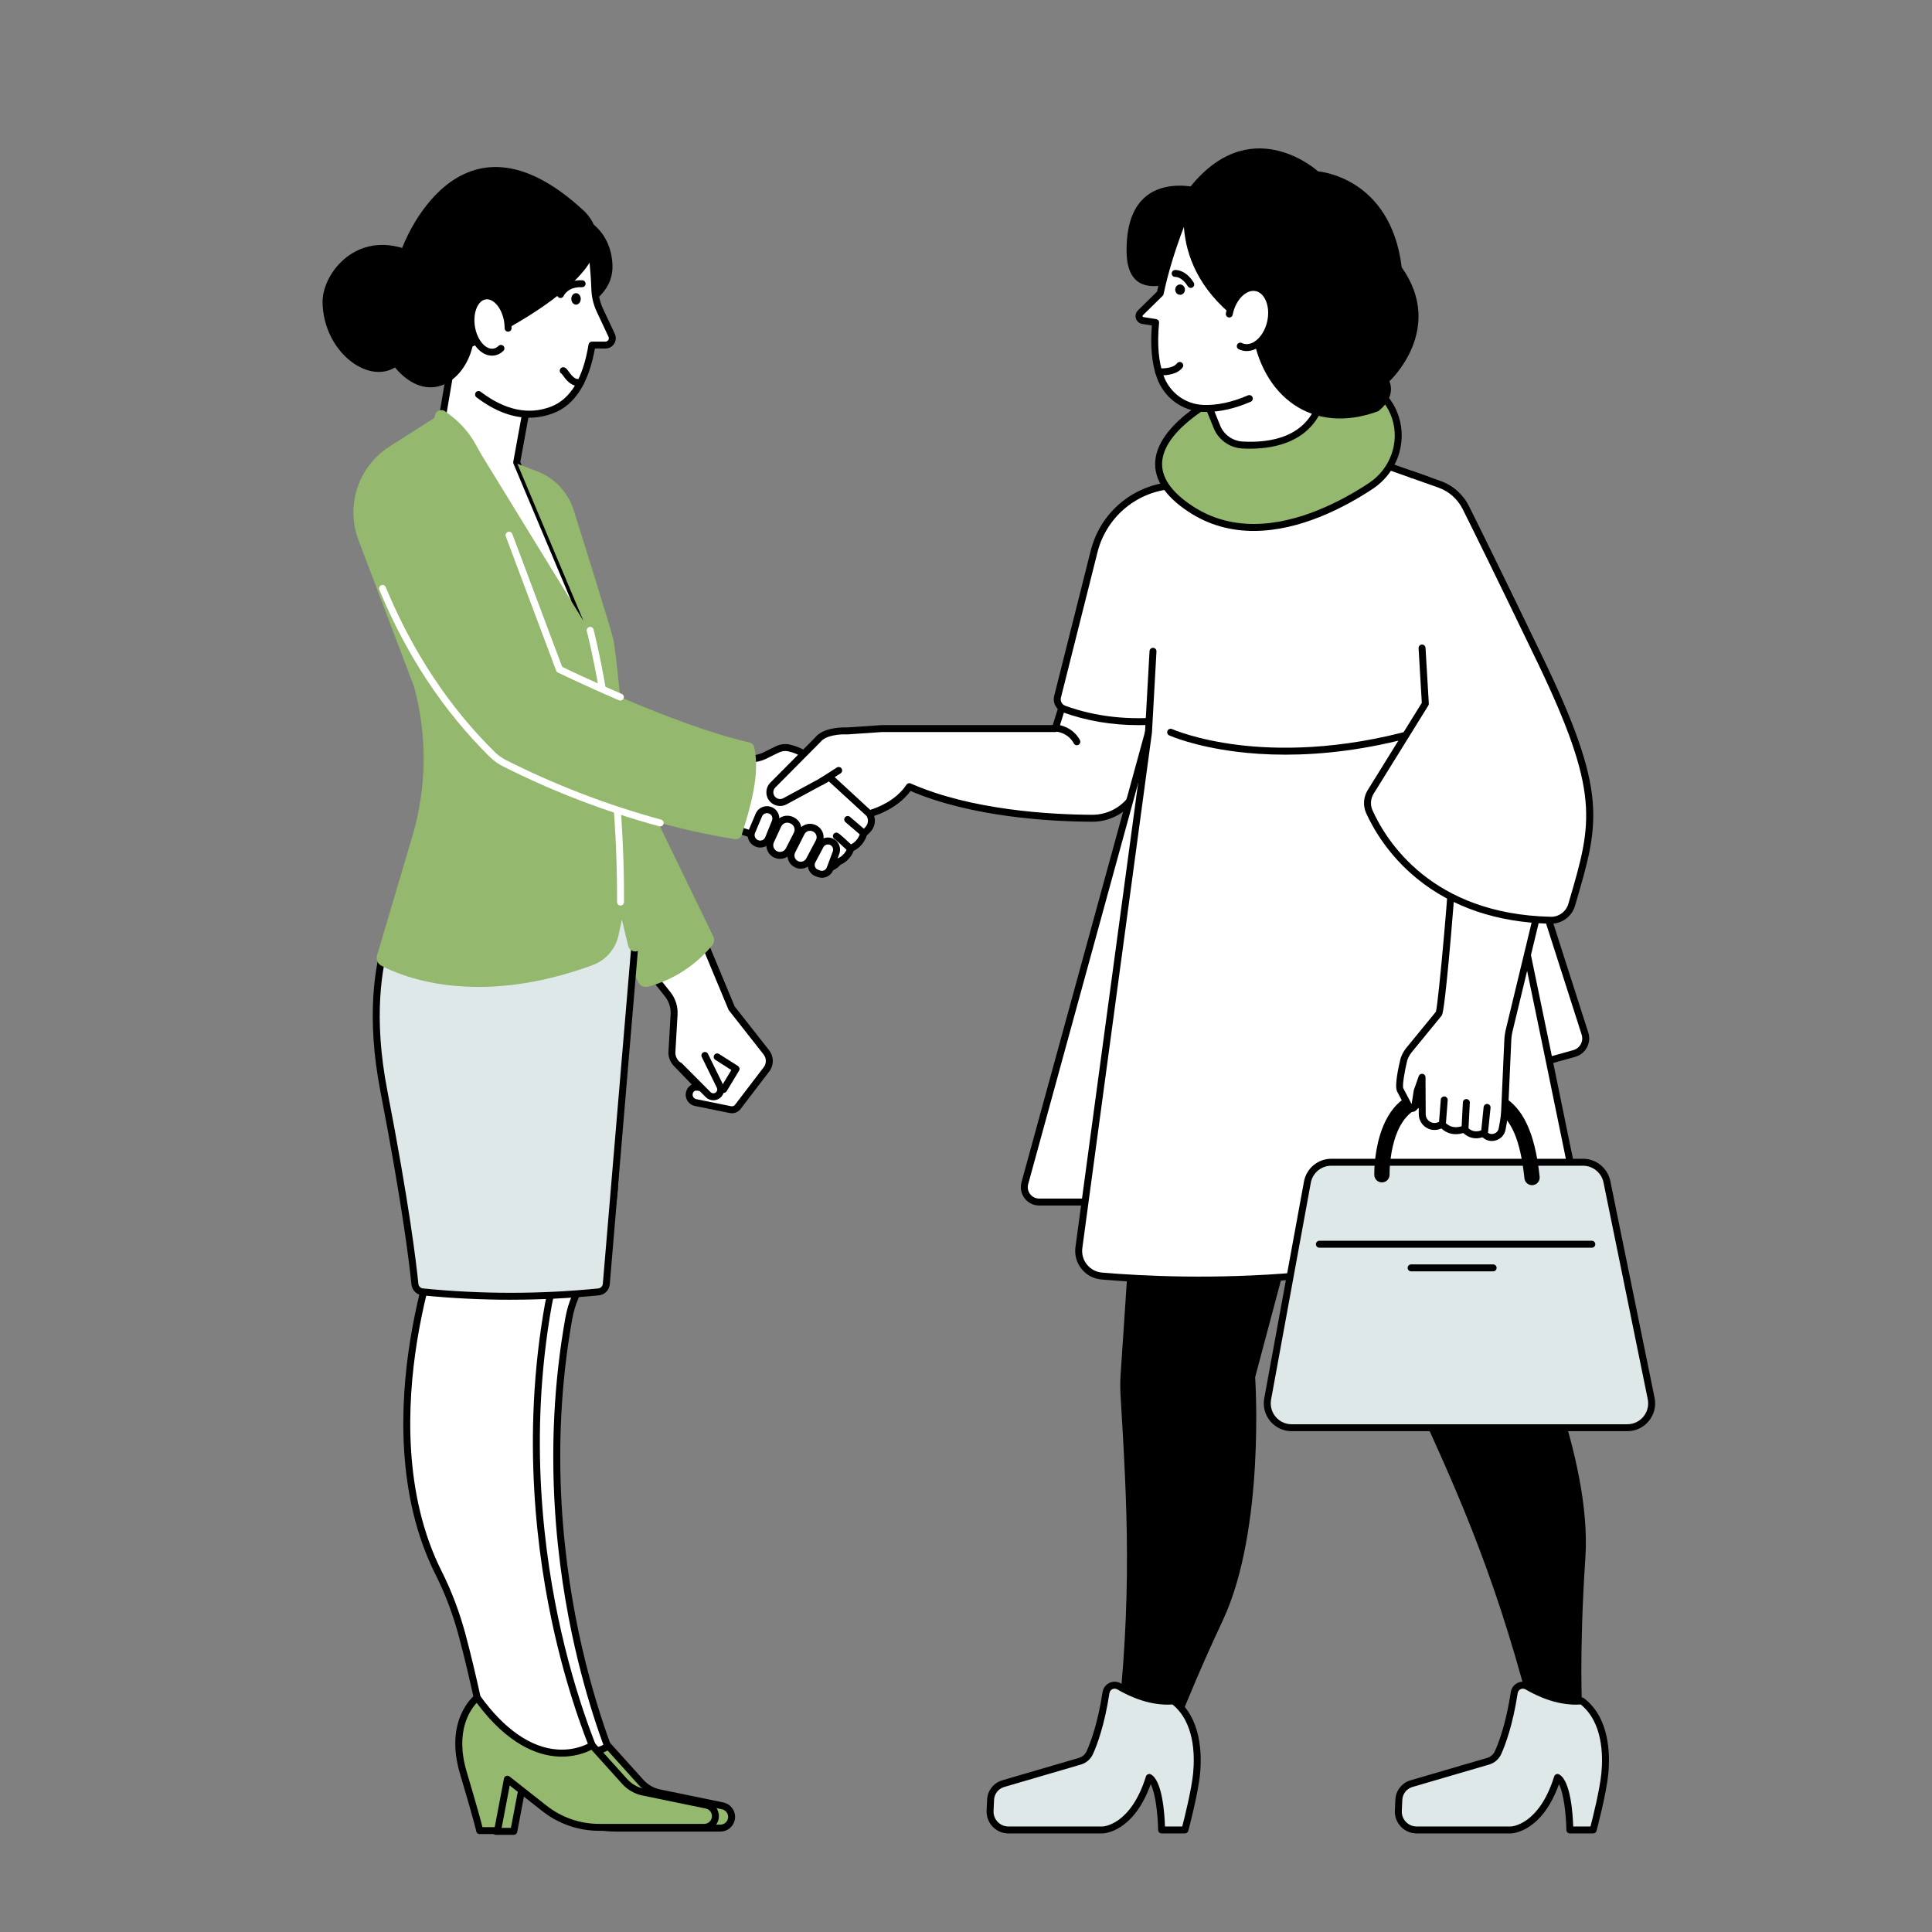 <?xml version="1.0" encoding="UTF-8"?> <svg xmlns="http://www.w3.org/2000/svg" id="Objects" width="2200" height="2200" viewBox="0 0 2200 2200"><rect x="0" y="0" width="2200" height="2200" fill="#808080" stroke="none"/><defs><style> .cls-1 { fill: #fff; } .cls-2 { fill: #94b86e; } .cls-3 { fill: #dee8e9; } </style></defs><polygon class="cls-1" points="517.72 392.96 497.75 510.44 664.38 707.01 588.36 526.56 606.02 429.82 517.72 392.96"></polygon><path d="M664.38,710.97c-1.13,0-2.25-.48-3.02-1.4l-166.62-196.57c-.76-.89-1.08-2.07-.88-3.22l19.96-117.48c.2-1.19.94-2.22,1.99-2.8,1.06-.58,2.32-.65,3.43-.19l88.3,36.86c1.72.72,2.7,2.53,2.37,4.36l-17.45,95.59,75.56,179.36c.76,1.8.09,3.89-1.58,4.91-.64.39-1.36.59-2.07.59ZM501.96,509.29l148.76,175.49-66-156.67c-.3-.71-.38-1.49-.25-2.25l17.09-93.62-80.77-33.71-18.83,110.76Z"></path><path class="cls-1" d="M833.14,1148.06l39.52,50.3c4.45,5.67,4.51,13.63.13,19.35l-32.6,42.67c-1.98,2.59-5.26,3.82-8.46,3.18l-39.66-8.05c-4.96-1.01-8.16-5.84-7.15-10.8h0c1.01-4.96,5.84-8.16,10.8-7.15h0l-25.63-26.57c-3.45-3.58-5.25-8.44-4.96-13.4l2.46-42.41c.48-8.3-2.11-16.49-7.29-23l-48.29-60.77,70.95-43.81,50.17,120.47Z"></path><path d="M833.4,1267.68c-.81,0-1.63-.08-2.45-.24l-39.65-8.05c-3.43-.69-6.39-2.69-8.32-5.61-1.94-2.92-2.62-6.42-1.92-9.85.7-3.43,2.69-6.39,5.61-8.32.35-.23.7-.44,1.07-.64l-20.48-21.23c-4.21-4.36-6.42-10.33-6.07-16.38l2.46-42.41c.43-7.34-1.86-14.55-6.43-20.31l-48.29-60.77c-.7-.88-1-2.03-.8-3.14.2-1.12.86-2.09,1.82-2.68l70.95-43.82c.99-.61,2.19-.75,3.29-.4,1.1.35,1.99,1.18,2.44,2.24l49.96,119.97,39.19,49.88c5.57,7.09,5.63,17.04.16,24.2l-32.6,42.67c-2.37,3.11-6.1,4.89-9.94,4.89ZM793.89,1241.33c-1.01,0-2,.3-2.86.87-1.16.77-1.95,1.94-2.22,3.3-.28,1.36,0,2.75.76,3.91.77,1.16,1.94,1.95,3.3,2.22l39.65,8.05c1.69.35,3.47-.32,4.52-1.7l32.6-42.67c3.28-4.29,3.24-10.26-.1-14.51l-39.52-50.3c-.22-.28-.4-.59-.54-.92l-48.39-116.19-63.21,39.04,45.52,57.29c5.79,7.28,8.68,16.41,8.14,25.69l-2.46,42.41c-.22,3.85,1.19,7.65,3.86,10.43l25.63,26.57c1.2,1.25,1.46,3.13.62,4.65-.83,1.52-2.56,2.32-4.25,1.97-.35-.07-.7-.1-1.05-.1Z"></path><path d="M824.1,1244.47c-.11,0-.22,0-.32-.01l-33-2.69c-2.18-.18-3.8-2.09-3.62-4.26.18-2.18,2.09-3.8,4.27-3.62l30.56,2.49,10.81-17.91-18.26-11.64c-1.84-1.17-2.39-3.62-1.21-5.46,1.17-1.84,3.62-2.38,5.46-1.21l21.51,13.71c1.81,1.15,2.37,3.54,1.26,5.38l-14.08,23.31c-.72,1.19-2.01,1.91-3.38,1.91Z"></path><path class="cls-1" d="M796.94,1190.15l22.88,46.73c1.98,4.04.41,8.92-3.54,11.05h0c-3.27,1.76-7.3,1.16-9.91-1.47l-32.84-33.03,23.42-23.28Z"></path><path d="M812.33,1252.87c-3.22,0-6.41-1.25-8.77-3.62l-32.84-33.03c-1.54-1.55-1.54-4.06.01-5.6,1.55-1.54,4.06-1.53,5.6.02l32.84,33.03c1.37,1.38,3.52,1.7,5.23.78,2.1-1.13,2.92-3.69,1.87-5.83l-17.14-35c-.96-1.96-.15-4.33,1.81-5.29,1.96-.96,4.33-.15,5.29,1.81l17.14,35c2.93,5.97.63,13.12-5.22,16.28-1.82.98-3.83,1.46-5.82,1.46Z"></path><path class="cls-2" d="M737.96,1123.6c29.19-8.07,53.45-23.85,72.97-46.99,2.43-2.88,2.96-6.9,1.32-10.29l-122.53-252.58-89.07,54.52,126.36,250.47c2.03,4.02,6.61,6.07,10.96,4.87Z"></path><path class="cls-1" d="M522.02,1319.25l8.36,87.33s-93.85,229.51-7.64,400.72c11.4,22.63,20.24,46.47,26.79,70.95,13.97,52.23,23.58,102.46,23.58,102.46l54.81,41.81,80.82,7.43s-113.47-235.61-61.06-528.67c3-16.77,9.67-32.72,19.81-46.41,27.25-36.8,32.89-93.11,32.89-119.81l-178.37-15.79Z"></path><path d="M708.75,2033.9c-.12,0-.24,0-.36-.02l-80.82-7.43c-.74-.07-1.45-.34-2.04-.79l-54.81-41.81c-.78-.59-1.3-1.45-1.49-2.4-.1-.5-9.76-50.7-23.52-102.18-6.64-24.84-15.56-48.45-26.5-70.19-45.01-89.39-40.55-194.52-28.88-266.97,11.75-72.94,32.97-128.36,36.03-136.1l-8.27-86.37c-.11-1.17.3-2.33,1.13-3.17.83-.83,1.98-1.26,3.16-1.15l178.37,15.79c2.04.18,3.61,1.89,3.61,3.94,0,12.81-1.62,78.9-33.66,122.17-9.57,12.92-16.17,28.4-19.09,44.76-26.96,150.73-8.99,285.85,10.83,372.65,21.47,94.01,49.61,153.02,49.89,153.6.62,1.29.5,2.8-.31,3.97-.74,1.07-1.96,1.7-3.25,1.7ZM629.42,2018.67l72.92,6.71c-7.78-17.69-29.98-71.71-47.63-148.99-19.99-87.52-38.1-223.77-10.91-375.81,3.14-17.56,10.24-34.18,20.53-48.07,28.27-38.18,31.71-95.64,32.07-113.84l-169.98-15.05,7.91,82.59c.06.64-.03,1.28-.27,1.87-.23.57-23.48,58-35.94,135.47-11.45,71.25-15.87,174.53,28.16,261.97,11.19,22.22,20.3,46.34,27.08,71.7,12.51,46.79,21.65,92.51,23.36,101.25l52.71,40.2Z"></path><path class="cls-2" d="M561.83,1933.97s-33.44,26.01-15.79,85.47c17.65,59.46,18.58,65.96,18.58,65.96h20.44l11.15-58.53,42.39,33.35c17.68,13.91,39.51,21.46,62,21.46h119.71c7.07,0,12.79-5.73,12.79-12.79h0c0-6.07-4.27-11.31-10.22-12.53l-72-14.82c-8.15-1.68-15.54-5.92-21.11-12.1l-37.06-41.16s-62.14,41.39-130.88-54.3Z"></path><path d="M585.06,2089.36h-20.44c-1.97,0-3.64-1.45-3.92-3.4-.04-.25-1.47-8.19-18.46-65.39-18.21-61.34,15.7-88.59,17.16-89.72.85-.66,1.93-.95,3-.79,1.06.15,2.02.73,2.65,1.61,27.24,37.92,57.6,59.14,87.78,61.36,22.63,1.67,37.56-7.95,37.7-8.05,1.63-1.08,3.81-.8,5.13.65l37.06,41.16c5.04,5.59,11.59,9.35,18.96,10.87l72,14.82c7.75,1.6,13.38,8.5,13.38,16.41,0,9.24-7.52,16.75-16.76,16.75h-119.71c-23.27,0-46.16-7.93-64.45-22.31l-37.27-29.32-9.93,52.13c-.35,1.87-1.99,3.22-3.89,3.22ZM567.79,2081.44h14l10.53-55.31c.26-1.36,1.21-2.48,2.5-2.96,1.29-.49,2.75-.26,3.83.6l42.39,33.35c16.9,13.3,38.05,20.62,59.56,20.62h119.71c4.87,0,8.84-3.97,8.84-8.84,0-4.17-2.97-7.82-7.06-8.66l-72-14.83c-9.04-1.86-17.08-6.47-23.25-13.32l-34.93-38.79c-5.86,3.06-19.88,8.95-39.12,7.66-22.31-1.49-56.07-13.39-91.51-61.04-7.45,7.9-25.07,32.49-11.44,78.4,12.27,41.33,16.5,57.18,17.95,63.13Z"></path><path class="cls-1" d="M498.79,1303.25l8.36,87.33s-93.85,229.51-7.64,400.72c11.4,22.63,20.24,46.47,26.79,70.95,13.97,52.23,23.59,102.46,23.59,102.46l54.81,41.81,80.82,7.43s-113.47-235.61-61.06-528.67c3-16.77,9.67-32.72,19.81-46.41,27.25-36.8,32.89-93.11,32.89-119.81l-178.37-15.79Z"></path><path d="M685.52,2017.9c-.12,0-.24,0-.36-.02l-80.82-7.43c-.74-.07-1.45-.34-2.04-.79l-54.81-41.81c-.77-.59-1.3-1.45-1.48-2.4-.1-.5-9.76-50.7-23.52-102.18-6.65-24.84-15.56-48.46-26.5-70.19-45.01-89.39-40.55-194.52-28.88-266.97,11.75-72.94,32.98-128.37,36.03-136.1l-8.27-86.37c-.11-1.17.3-2.33,1.13-3.17.83-.84,1.97-1.26,3.16-1.15l178.37,15.8c2.04.18,3.61,1.89,3.61,3.94,0,12.81-1.62,78.9-33.66,122.17-9.57,12.92-16.17,28.39-19.09,44.76-26.96,150.73-8.99,285.85,10.83,372.65,21.47,94.01,49.61,153.01,49.89,153.6.62,1.29.5,2.8-.31,3.97-.74,1.07-1.96,1.7-3.25,1.7ZM606.2,2002.67l72.92,6.71c-7.78-17.69-29.98-71.71-47.63-148.99-19.98-87.52-38.1-223.77-10.91-375.81,3.14-17.56,10.24-34.18,20.53-48.07,28.27-38.18,31.71-95.64,32.07-113.84l-169.98-15.05,7.91,82.59c.06.64-.03,1.28-.27,1.87-.23.57-23.48,58-35.94,135.47-11.46,71.25-15.87,174.53,28.16,261.97,11.19,22.21,20.3,46.34,27.08,71.7,12.51,46.79,21.65,92.51,23.36,101.25l52.71,40.2Z"></path><path class="cls-2" d="M543.39,1933.11s-33.44,26.01-15.79,85.47c17.65,59.46,18.58,65.96,18.58,65.96h20.44l11.15-58.53,42.39,33.35c17.68,13.91,39.51,21.47,62,21.47h119.71c7.07,0,12.79-5.73,12.79-12.8h0c0-6.07-4.27-11.31-10.21-12.53l-72-14.82c-8.14-1.68-15.54-5.92-21.11-12.1l-37.06-41.16s-62.14,41.39-130.88-54.3Z"></path><path d="M566.61,2088.5h-20.44c-1.97,0-3.64-1.45-3.92-3.4-.04-.25-1.47-8.19-18.46-65.4-18.21-61.34,15.7-88.59,17.16-89.72.85-.66,1.93-.95,2.99-.79,1.06.15,2.02.73,2.65,1.61,27.4,38.13,57.92,59.36,88.27,61.39,22.52,1.52,37.06-7.98,37.2-8.08,1.64-1.09,3.82-.81,5.13.65l37.06,41.16c5.04,5.59,11.59,9.35,18.97,10.87l72,14.82c7.75,1.6,13.38,8.5,13.38,16.41,0,9.24-7.52,16.75-16.75,16.75h-119.71c-23.27,0-46.16-7.92-64.45-22.31l-37.27-29.32-9.93,52.13c-.35,1.87-1.99,3.22-3.89,3.22ZM549.34,2080.59h14l10.54-55.31c.26-1.36,1.21-2.48,2.5-2.96,1.29-.49,2.75-.26,3.83.6l42.39,33.35c16.9,13.3,38.05,20.62,59.56,20.62h119.71c4.87,0,8.84-3.97,8.84-8.84,0-4.17-2.97-7.81-7.06-8.66l-72-14.82c-9.04-1.86-17.08-6.47-23.25-13.32l-34.93-38.79c-5.86,3.06-19.89,8.96-39.12,7.66-22.31-1.49-56.07-13.39-91.51-61.04-7.45,7.89-25.07,32.49-11.44,78.4,12.27,41.33,16.5,57.18,17.95,63.13Z"></path><path class="cls-3" d="M481.33,1471.1c66.47,6.62,133.2,6.74,200.22.01,4.73-.48,8.46-4.25,8.86-8.99l33.87-401.9-59.89-125.16-195.04,76.79s-63.73,67.57-32.25,230.36c25.23,130.44,33.2,198.26,35.37,220.07.46,4.68,4.18,8.36,8.86,8.83Z"></path><path d="M581.72,1480.04c-33.6,0-67.27-1.67-100.79-5h0c-6.54-.65-11.76-5.86-12.41-12.38-2.29-22.99-10.32-90.44-35.32-219.71-16.42-84.91-6.65-143.77,4.44-178.19,12.13-37.66,28.14-54.92,28.82-55.64.4-.43.89-.75,1.43-.97l195.04-76.79c1.93-.76,4.12.1,5.02,1.97l59.89,125.16c.3.63.43,1.34.37,2.04l-33.87,401.9c-.56,6.63-5.78,11.93-12.41,12.59-33.17,3.33-66.66,4.99-100.22,4.99ZM481.72,1467.17c66.48,6.62,133.57,6.62,199.43,0,2.84-.28,5.07-2.55,5.31-5.38l33.78-400.83-57.84-120.87-190.72,75.09c-2.86,3.34-16.36,20.24-26.68,52.59-10.68,33.47-20.05,90.77-4.02,173.69,25.06,129.59,33.12,197.32,35.42,220.43.28,2.78,2.51,5.01,5.32,5.28h0Z"></path><path class="cls-2" d="M513.77,473.59l-6.62-5.08c-4.36-3.34-10.71-.99-11.84,4.38l-.63,2.99-51.08,32.54c-35.55,22.64-50.32,67.12-35.39,106.54l63.32,167.13c15.13,55.83,14.45,114.78-1.99,170.24l-40.2,135.69c-1.35,4.56.7,9.43,4.92,11.64,24.21,12.72,109.04,47.71,240.52-.64,14.92-5.49,26.06-18.14,29.47-33.68,3.89-17.74,3.89-18.18,3.89-18.18l7.19,29.97c1.1,4.58,5.81,7.31,10.34,5.98h0c2.76-.81,4.58-3.45,4.36-6.32-3.19-41.06-25.46-325.61-31.87-349.82-4.92-18.6-30.5-100.32-44.8-145.79-6.15-19.56-20.52-35.47-39.36-43.58l-24.88-9.51,75.25,178.91-115.95-188.89-7.18-12.79c-6.92-12.33-16.27-23.13-27.48-31.73Z"></path><path class="cls-1" d="M706.61,1031.16h-.02c-2.18,0-3.95-1.79-3.94-3.97.76-174-34.07-307.09-34.42-308.41-.56-2.11.69-4.28,2.81-4.84,2.11-.56,4.28.69,4.84,2.81.35,1.33,35.45,135.37,34.69,310.48,0,2.18-1.78,3.94-3.96,3.94Z"></path><path d="M641.34,240.15s52.99,6.34,56.05,60.66c3.07,54.52-82.16,65.27-82.16,65.27l26.11-125.93Z"></path><path class="cls-1" d="M696.52,381.87c-2.14-4.59-7.84-16.82-13.22-28.16-3.63-7.63-5.64-15.93-5.94-24.37-1.12-31.7-5.31-56.16-5.31-56.16l-133.61,35.32-40.7,89.07s59.89,96.75,131.3,69.11c26.87-10.4,39.61-40.37,45.04-73.71h15.35c4.06,0,7.44-3.11,7.77-7.15h0c.11-1.35-.13-2.71-.7-3.94Z"></path><path d="M602.74,475.65c-19.67,0-39.82-7.77-60.2-23.26-1.74-1.32-2.08-3.8-.76-5.54,1.32-1.74,3.8-2.08,5.54-.76,27.75,21.09,54.76,26.77,80.3,16.89,21.99-8.51,36.31-32.29,42.56-70.66.31-1.91,1.97-3.32,3.91-3.32h15.35c1.99,0,3.67-1.55,3.83-3.53.06-.67-.06-1.33-.34-1.94-2.18-4.68-7.83-16.8-13.21-28.14-3.87-8.15-6-16.87-6.32-25.93-.82-23.44-3.37-43.04-4.59-51.36l-127.55,33.72-39.02,85.4c1.33,2.01,3.79,5.61,7.2,10.12,1.32,1.74.98,4.23-.77,5.54-1.74,1.32-4.22.98-5.54-.77-5.56-7.34-8.63-12.28-8.76-12.49-.69-1.13-.78-2.52-.23-3.73l40.7-89.07c.49-1.08,1.44-1.88,2.59-2.18l133.61-35.32c1.07-.28,2.22-.1,3.15.5.94.6,1.57,1.57,1.76,2.66.04.25,4.25,25.09,5.36,56.69.28,7.97,2.15,15.64,5.56,22.81,5.4,11.36,11.06,23.5,13.24,28.19.86,1.85,1.23,3.9,1.06,5.94-.5,6.05-5.65,10.78-11.72,10.78h-12.01c-7.04,39.41-22.83,64.11-46.95,73.45-9.12,3.53-18.38,5.29-27.74,5.29Z"></path><path d="M661.3,340.36c0,3.61-2.41,6.53-5.37,6.53s-5.37-2.92-5.37-6.53,2.41-6.53,5.37-6.53,5.37,2.92,5.37,6.53Z"></path><path d="M638.27,339.33c-.5,0-1.01-.1-1.51-.3-2.02-.83-2.98-3.15-2.15-5.17.26-.64,6.66-15.63,28.39-14.73,2.18.09,3.88,1.93,3.8,4.11-.09,2.18-1.94,3.88-4.11,3.8-16.27-.66-20.71,9.73-20.76,9.84-.63,1.53-2.1,2.45-3.66,2.45Z"></path><path d="M658.38,439.6c-8.58,0-14.29-7.86-17.23-11.91-.48-.66-1.1-1.51-1.48-1.96-1.35-.63-2.29-2-2.29-3.59,0-2.18,1.77-3.96,3.96-3.96,2.68,0,4.16,2.04,6.22,4.86,3.78,5.2,7.6,9.76,12.71,8.38,2.11-.57,4.28.68,4.85,2.79.57,2.11-.68,4.28-2.78,4.85-1.38.37-2.7.54-3.96.54ZM641.34,426.09h.01-.01Z"></path><path d="M457.95,282.35s63.58-175.51,207.11-42.13c22.68,22.01,12.04,46.48,12.04,46.48,0,0-6.11,43.69-139.08,107.97-9.57,40.65-51.06,67.88-88.27,23.78-31.4,19.22-81.24-18.33-82.44-73.79-.68-31.23,34.81-79.06,90.63-62.32Z"></path><path class="cls-1" d="M577.97,365.74c2.75,17.64-4.22,33.37-15.57,35.14-11.36,1.77-22.79-11.09-25.55-28.72-2.75-17.64,4.22-33.37,15.58-35.14,11.35-1.77,22.79,11.09,25.54,28.72Z"></path><path d="M560.24,405c-12.69,0-24.37-13.5-27.3-32.24-3.14-20.1,5.15-37.52,18.87-39.66,13.72-2.14,26.93,11.93,30.07,32.02.45,2.88.67,5.78.65,8.62-.02,2.18-1.78,3.93-3.96,3.93h-.03c-2.19-.01-3.95-1.8-3.93-3.98.02-2.42-.17-4.89-.55-7.34-2.37-15.19-11.98-26.84-21.02-25.43-9.03,1.41-14.65,15.43-12.28,30.62,2.37,15.19,12,26.84,21.02,25.43,2.14-.33,4.12-1.37,5.9-3.09,1.57-1.52,4.08-1.48,5.6.09s1.47,4.08-.1,5.6c-2.93,2.84-6.45,4.64-10.18,5.22-.93.14-1.85.21-2.77.21Z"></path><path class="cls-1" d="M812.21,864.05h43.14c5.34,0,10.6-1.23,15.38-3.58l14.3-7.04c4.23-2.08,9.07-2.74,13.67-1.68,25.51,5.89,40.81,28.54,40.81,28.54l49.44,45.1c3.96,4.75,4.49,11.56,1.12,16.76-1.4,2.17-3.43,4.44-6.33,6.61-4.27,14.24-14.95,17.09-14.95,17.09,0,0-2.14,10.68-14.24,15.66-.08.1-.16.2-.24.3-6.99,8.68-19.81,9.77-28.28,2.53l-42.06-24.04c-3.8-2.17-7.83-3.93-12-5.26l-49.11-15.53-10.68-75.45Z"></path><path d="M938.95,993.07c-5.54,0-10.85-1.91-15.17-5.48l-41.75-23.86c-3.55-2.03-7.33-3.69-11.23-4.92l-49.11-15.53c-1.45-.46-2.51-1.71-2.73-3.22l-10.68-75.45c-.16-1.13.18-2.28.93-3.15.75-.87,1.84-1.36,2.99-1.36h43.14c4.7,0,9.42-1.1,13.63-3.17l14.3-7.04c5.13-2.52,10.92-3.23,16.31-1.99,25.11,5.8,40.59,26.48,42.92,29.77l49.12,44.81c.13.12.26.25.37.39,5.14,6.17,5.71,14.79,1.4,21.44-1.6,2.48-3.7,4.77-6.25,6.83-3.82,11.33-11.36,16.02-15.12,17.71-1.35,3.79-5.2,11.51-15.01,15.92-4.01,4.73-9.6,7.64-15.82,8.21-.76.07-1.51.1-2.26.1ZM826.46,936.49l46.73,14.78c4.44,1.4,8.73,3.28,12.77,5.59l42.06,24.03c.22.12.42.27.61.43,3.31,2.83,7.51,4.16,11.85,3.76,4.27-.4,8.1-2.45,10.77-5.77l.22-.27c.42-.53.97-.95,1.6-1.2,10.03-4.13,11.85-12.69,11.86-12.78.3-1.48,1.4-2.66,2.86-3.05.31-.09,8.65-2.63,12.18-14.4.24-.81.74-1.52,1.42-2.03,2.27-1.7,4.08-3.58,5.38-5.59,2.33-3.6,2.04-8.45-.69-11.88l-49.23-44.91c-.23-.21-.44-.45-.61-.71-.14-.21-14.8-21.44-38.42-26.9-3.62-.84-7.54-.35-11.03,1.37l-14.3,7.04c-5.3,2.61-11.22,3.99-17.13,3.99h-38.59l9.69,68.48Z"></path><path class="cls-2" d="M417.83,621.89c20.61,63.71,62.32,158.08,142.89,237.35,4.02,3.96,8.66,7.26,13.7,9.81,125.8,63.58,236.15,82.59,262.49,86.44,3.42.5,6.69-1.56,7.72-4.86,9.63-30.91,21.29-69.38,14.16-99.92-.61-2.63-2.67-4.67-5.3-5.26-86.37-19.44-216.49-83.22-216.49-83.22l-77.09-205.47c-15.31-38.7-60.27-56.25-97.75-38.16h0c-38.47,18.56-57.46,62.66-44.31,103.3Z"></path><path class="cls-1" d="M751.75,941.07c-.34,0-.69-.05-1.04-.14-61.61-16.76-121.52-39.76-178.08-68.34-5.45-2.76-10.4-6.3-14.69-10.52-52.76-51.92-95.16-116.01-126.03-190.51-.84-2.02.12-4.33,2.14-5.17,2.01-.84,4.33.12,5.17,2.14,30.46,73.51,72.27,136.73,124.27,187.9,3.71,3.65,7.98,6.71,12.71,9.1,56.08,28.34,115.49,51.15,176.59,67.77,2.11.57,3.35,2.75,2.78,4.86-.48,1.76-2.07,2.92-3.81,2.92Z"></path><path class="cls-1" d="M706.41,797.76c-.52,0-1.05-.1-1.56-.32-39.71-17.03-69.31-31.52-69.61-31.66-.91-.44-1.61-1.22-1.96-2.16l-57.32-152.79c-.77-2.05.27-4.33,2.32-5.1,2.04-.77,4.32.27,5.1,2.31l56.77,151.31c6.32,3.06,33.21,15.96,67.84,30.81,2.01.86,2.94,3.19,2.08,5.19-.64,1.5-2.1,2.4-3.64,2.4Z"></path><path class="cls-1" d="M1223.83,760c-.72.36-22.16,69.64-22.16,69.64h-197.84l-39.22,2.68s-24.35-1.47-33.46,10.12l-51.13,51.54c-4.6,4.64-4.49,12.15.25,16.65h0c3.65,3.47,9.13,4.2,13.56,1.8l50.8-27.48,45.25,41.67s30.08-7.22,45.58-30.83c69.24,30.51,158.41,35.74,207.95,35.99,22.46.11,42.81-13.17,51.81-33.75l41-93.71-112.38-44.32Z"></path><path d="M1243.69,935.73h-.31c-47.34-.24-136.53-5.15-206.54-35.03-16.54,22.46-44.81,29.46-46.05,29.76-1.28.31-2.63-.04-3.6-.94l-43.17-39.75-48.31,26.14c-5.96,3.22-13.26,2.25-18.17-2.41-3.07-2.92-4.79-6.85-4.85-11.08-.06-4.23,1.55-8.22,4.53-11.22l50.98-51.38c9.92-12.32,33.44-11.59,36.39-11.45l38.98-2.67c.09,0,.18,0,.27,0h194.93c1.73-5.58,5.81-18.74,9.95-31.91q11.4-36.33,13.36-37.31c1.01-.5,2.18-.55,3.22-.14l112.38,44.32c1,.39,1.8,1.18,2.21,2.17.41.99.4,2.11-.03,3.1l-41,93.71c-9.61,21.97-31.23,36.11-55.14,36.12ZM1035.45,891.82c.54,0,1.08.11,1.59.34,69.13,30.46,158.97,35.41,206.38,35.65,20.9.15,39.78-12.21,48.17-31.37l39.35-89.95-104.79-41.33c-3.57,10.66-13.75,43.23-20.69,65.65-.51,1.66-2.05,2.79-3.78,2.79h-197.71l-39.08,2.67c-.17.01-.34.01-.51,0-6.19-.37-23.71.47-30.11,8.61-.09.12-.19.23-.3.34l-51.13,51.54c-1.47,1.48-2.26,3.44-2.23,5.53.03,2.08.88,4.02,2.39,5.46,2.42,2.3,6.01,2.77,8.95,1.19l50.8-27.48c1.49-.81,3.32-.57,4.56.57l43.62,40.17c6.74-2.05,29.01-10,41.21-28.59.75-1.14,2.01-1.79,3.31-1.79Z"></path><path class="cls-1" d="M1211.82,807.45c36.35,13.12,75.77,17.27,118.29,12.32l6.64-267.12h0c-43.5,2.64-80.27,33.14-90.9,75.4l-41.57,165.32c-1.49,5.94,1.79,12,7.55,14.08Z"></path><path d="M1296.26,825.73c-30.19,0-58.93-4.87-85.79-14.56-7.71-2.78-12.03-10.85-10.04-18.76l41.58-165.32c11.1-44.13,49.07-75.63,94.5-78.39,1.12-.06,2.19.34,2.99,1.1.8.77,1.24,1.84,1.21,2.95l-6.64,267.12c-.05,1.97-1.54,3.6-3.5,3.83-11.62,1.35-23.07,2.03-34.31,2.03ZM1332.68,556.96c-40.05,4.2-73.1,32.69-83,72.06l-41.58,165.31c-.99,3.96,1.18,7.99,5.05,9.39h0c34.71,12.53,72.75,16.73,113.08,12.49l6.45-259.26Z"></path><path class="cls-1" d="M1321.99,782.15l-154.99,565.23c-2.95,10.77,5.15,21.41,16.33,21.41h149.74l-11.07-586.63Z"></path><path d="M1333.06,1372.73h-149.73c-6.57,0-12.62-3-16.61-8.22-3.98-5.22-5.27-11.85-3.54-18.19l154.99-565.23c.52-1.9,2.35-3.12,4.31-2.88,1.95.24,3.43,1.88,3.46,3.85l11.07,586.63c.02,1.06-.39,2.09-1.13,2.85-.74.76-1.76,1.19-2.82,1.19ZM1318.55,809.65l-147.74,538.77c-1.08,3.93-.28,8.05,2.19,11.3,2.48,3.24,6.23,5.1,10.32,5.1h145.7l-10.47-555.17Z"></path><path d="M1502.78,1260.31c0,1.96,75.15,239.77,92.42,294.4,2.34,7.4,5.14,14.65,8.38,21.69,51.48,111.86,96.05,207.65,137.54,366.47l60.51,4.43s-3.69-62.72,3.69-174.15c7.58-114.52-66.41-271.55-66.41-271.55l-31.73-282.62-204.4,41.32Z"></path><path d="M1297.03,1257.55c-.71,1.82-17.19,250.68-20.97,307.85-.51,7.74-.54,15.51-.08,23.26,7.27,122.92,13.95,228.36-5.15,391.39l54.76,26.13s19.37-59.77,66.77-160.88c48.71-103.93,36.89-277.11,36.89-277.11l73.22-274.81-205.43-35.84Z"></path><path class="cls-3" d="M1739.12,1920.31c13.89,8.1,37.43,18.79,62.09,16.53,27.42,20.92,28.47,59.9,26.26,82.77-2.22,22.88-13.28,64.2-13.28,64.2h-26.56s-.74-52.39-14.02-59.77c-18.45,59.03-53.13,59.77-53.13,59.77h-107.23c-11.93,0-21.45-9.96-20.91-21.88l.57-12.53c.39-8.55,6.17-15.91,14.38-18.31l87.33-25.54c5.02-1.47,9.14-5.07,11.3-9.84,4.8-10.63,12.98-32.65,18.4-68.3,1.05-6.93,8.76-10.63,14.82-7.1Z"></path><path class="cls-3" d="M1274.24,1920.31c13.89,8.1,37.43,18.79,62.09,16.53,27.42,20.92,28.47,59.9,26.25,82.77-2.21,22.88-13.28,64.2-13.28,64.2h-26.57s-.74-52.39-14.02-59.77c-18.45,59.03-53.13,59.77-53.13,59.77h-107.23c-11.93,0-21.45-9.96-20.91-21.88l.57-12.53c.39-8.55,6.17-15.91,14.38-18.31l87.33-25.54c5.02-1.47,9.14-5.07,11.3-9.84,4.8-10.63,12.99-32.65,18.4-68.3,1.05-6.93,8.76-10.63,14.82-7.1Z"></path><path d="M1814.17,2087.76h-26.56c-2.16,0-3.93-1.74-3.96-3.9-.25-17.37-3.02-42-8.44-52.19-19.52,54.69-53.19,56.06-54.67,56.09h-107.31c-6.86,0-13.25-2.73-17.99-7.69-4.74-4.96-7.18-11.47-6.87-18.32l.57-12.53c.46-10.24,7.39-19.05,17.22-21.93l87.32-25.55c3.91-1.14,7.12-3.94,8.8-7.66,4.43-9.82,12.68-31.62,18.1-67.27.69-4.56,3.59-8.46,7.74-10.45,4.15-1.99,9-1.79,12.98.53h0c14.53,8.47,36.67,18.13,59.73,16,.98-.09,1.97.19,2.76.79,29.29,22.34,29.98,63.66,27.79,86.3-2.22,22.94-12.95,63.14-13.4,64.84-.46,1.73-2.03,2.93-3.82,2.93ZM1791.47,2079.85h19.65c2.54-9.8,10.58-41.82,12.4-60.62,2-20.69,1.54-58.07-23.54-78.32-24.56,1.74-47.66-8.32-62.86-17.18h0c-1.73-1.01-3.77-1.09-5.58-.23-1.82.87-3.03,2.51-3.34,4.5-5.56,36.58-14.11,59.14-18.71,69.33-2.63,5.84-7.66,10.21-13.79,12l-87.33,25.55c-6.59,1.93-11.23,7.83-11.54,14.69l-.57,12.53c-.21,4.68,1.45,9.11,4.68,12.5,3.23,3.38,7.59,5.25,12.27,5.25h107.23c1.2-.05,32.1-1.77,49.35-56.99.35-1.14,1.2-2.05,2.31-2.5,1.1-.44,2.35-.36,3.39.22,13.05,7.25,15.5,45,15.96,59.27Z"></path><path d="M1349.29,2087.76h-26.56c-2.16,0-3.92-1.74-3.96-3.9-.25-17.37-3.02-42-8.45-52.19-19.52,54.69-53.19,56.06-54.67,56.09h-107.31c-6.86,0-13.25-2.73-17.99-7.69-4.74-4.96-7.18-11.47-6.87-18.32l.57-12.53c.47-10.24,7.39-19.05,17.22-21.93l87.33-25.55c3.91-1.14,7.12-3.94,8.8-7.66,4.43-9.82,12.68-31.61,18.1-67.27.69-4.56,3.59-8.47,7.75-10.45,4.15-1.99,9-1.79,12.98.53h0c14.53,8.47,36.67,18.13,59.73,16,.98-.09,1.97.19,2.76.79,29.28,22.34,29.98,63.66,27.79,86.3-2.22,22.94-12.94,63.14-13.4,64.84-.46,1.73-2.03,2.93-3.82,2.93ZM1326.6,2079.85h19.64c2.54-9.8,10.58-41.82,12.4-60.62,2-20.69,1.54-58.07-23.54-78.32-24.55,1.74-47.66-8.32-62.86-17.18h0c-1.73-1.01-3.77-1.09-5.58-.23-1.82.87-3.03,2.51-3.34,4.5-5.56,36.59-14.11,59.15-18.71,69.33-2.63,5.84-7.66,10.21-13.79,12l-87.33,25.55c-6.59,1.93-11.23,7.83-11.54,14.69l-.57,12.53c-.21,4.67,1.45,9.11,4.69,12.5,3.23,3.38,7.59,5.25,12.27,5.25h107.23c1.2-.05,32.1-1.77,49.35-56.99.35-1.14,1.2-2.05,2.31-2.5,1.1-.44,2.35-.36,3.39.22,13.05,7.25,15.5,45,15.96,59.27Z"></path><path class="cls-1" d="M1654.05,706.14l150.78,470.85c3.09,9.64-2.45,19.91-12.2,22.63l-109.07,30.44-29.52-523.91Z"></path><path d="M1683.56,1234.01c-1.73,0-3.32-1.14-3.81-2.89-.59-2.11.64-4.29,2.75-4.88l109.07-30.44c3.67-1.02,6.68-3.43,8.49-6.79,1.81-3.35,2.16-7.19,1-10.82l-150.78-470.84c-.67-2.08.48-4.31,2.56-4.98,2.08-.66,4.31.48,4.98,2.56l150.78,470.85c1.82,5.69,1.26,11.73-1.57,16.99-2.84,5.26-7.57,9.05-13.33,10.65l-109.07,30.44c-.35.1-.71.15-1.06.15Z"></path><path class="cls-1" d="M1254.46,1453.03c84.25,7.21,330.52,17.94,528.24-77.05,8.56-4.11,13.2-13.56,11.3-22.87-87.33-426.81-167.99-806.36-167.99-806.36l-115.11-40.59-95.19,29.52-92.36,18.7-15.55,279.54-79.25,586.75c-2.19,16.21,9.62,30.96,25.92,32.35Z"></path><path d="M1364.11,1461.47c-47.39,0-85.9-2.44-109.9-4.49-8.99-.77-17.05-5.07-22.69-12.11-5.65-7.05-8.09-15.86-6.88-24.81l79.22-586.51,5.13-92.14c.12-2.18,1.99-3.85,4.17-3.73,2.18.12,3.85,1.99,3.73,4.17l-5.14,92.3c0,.1-.02.21-.03.31l-79.24,586.67c-.92,6.78.94,13.46,5.22,18.8,4.27,5.33,10.38,8.59,17.19,9.17,93.1,7.95,330.58,16.49,524.34-75.84,7.97-3.8,12.3-12.46,10.54-21.08-82.8-404.64-160.47-770.87-167.17-802.43l-111.78-39.41-93.94,29.13c-.13.04-.26.07-.39.1l-92.36,18.7c-2.14.44-4.23-.95-4.66-3.09-.43-2.14.95-4.23,3.09-4.66l92.16-18.66,95-29.46c.81-.26,1.69-.24,2.49.05l115.11,40.59c1.3.46,2.27,1.56,2.56,2.91.8,3.79,81.44,383.41,167.64,804.66,2.49,12.18-3.63,24.44-14.89,29.81-85.31,40.65-188.61,66.37-307.03,76.44-40.25,3.42-78.08,4.64-111.49,4.64Z"></path><path class="cls-2" d="M1398.74,446.4s-144.63,65.67-43.54,132.82c72.99,48.48,162.01,3.08,205.87-25.92,25.46-16.83,37.3-48.48,28-77.56-6.96-21.8-25.32-42.63-68.58-47.79l-121.75,18.45Z"></path><path d="M1427.67,604.59c-25.17,0-50.7-6.15-74.66-22.07-26.54-17.63-39.16-37.01-37.5-57.6,3.71-46.24,78.42-80.68,81.6-82.12.33-.15.68-.26,1.04-.31l121.75-18.45c.35-.05.71-.06,1.06-.02,38.45,4.59,62.64,21.59,71.88,50.52,9.71,30.38-2.46,64.13-29.59,82.06-31.59,20.89-82.78,47.98-135.58,47.98ZM1399.89,450.23c-6.38,3.01-73.31,35.51-76.5,75.33-1.4,17.51,10.04,34.46,34,50.37,22.47,14.93,46.54,20.72,70.35,20.72,50.82,0,100.49-26.38,131.15-46.64,24.19-15.99,35.05-46.03,26.42-73.05-8.17-25.58-29.96-40.72-64.75-45.01l-120.66,18.28Z"></path><path class="cls-1" d="M1505.24,454.63c-13.62,48.34-60.76,53.8-90.62,52.08-12.85-.74-24.12-8.83-28.91-20.77-11.84-29.49-24.54-60.21-26.08-60.21l109.21-55.34,36.4,84.24Z"></path><path d="M1423.51,510.93c-3.21,0-6.27-.1-9.12-.26-14.32-.83-27.02-9.95-32.36-23.25-18.77-46.77-23.67-56.65-24.93-58.63-.64-.53-1.12-1.27-1.32-2.13-.43-1.78.43-3.62,2.06-4.45l109.21-55.34c.97-.49,2.11-.56,3.13-.19,1.03.37,1.85,1.15,2.29,2.15l36.4,84.24c.36.84.42,1.77.17,2.64-13.15,46.65-55.93,55.22-85.54,55.22ZM1365.23,427.34c3.66,6.91,10.21,22.39,24.15,57.13,4.2,10.47,14.2,17.65,25.47,18.3,32.32,1.86,73.32-4.99,86.2-47.87l-34.17-79.07-101.65,51.51ZM1359.62,429.69h0,0ZM1359.61,429.69h0,0ZM1359.6,429.69h0,0Z"></path><path d="M1370.69,215.43s-89.29-29.52-87.81,71.58c1.48,101.09,156.44-27.3,156.44-27.3l-68.62-44.27Z"></path><path class="cls-1" d="M1359.62,220.6s-26.19,54.85-38.5,113.5l-22.58,22.15c-1.45,1.42-1.92,3.55-1.21,5.45.65,1.72,2.17,2.96,3.98,3.26l14.6,2.33c-2.18,22.49-1.18,44.12,5.33,61.94,7.59,20.78,26.73,34.98,48.84,35.83,22.39.85,61.08-3.81,106.49-38.96l4.06-117.69-121.02-87.81Z"></path><path d="M1373.56,469.09c-1.21,0-2.42-.02-3.62-.07-23.64-.9-44.21-15.98-52.41-38.42-5.85-16.02-7.83-36.18-5.88-59.98l-10.95-1.75c-3.22-.52-5.92-2.73-7.06-5.78-1.26-3.36-.42-7.15,2.14-9.66l21.72-21.32c12.37-58,38.3-112.67,38.56-113.22.51-1.06,1.46-1.84,2.6-2.13,1.13-.29,2.34-.06,3.3.63l121.02,87.81c1.11.8,1.72,2.12,1.62,3.48l-7.32,103.84c-.15,2.18-2.05,3.84-4.23,3.67-2.18-.15-3.82-2.04-3.67-4.23l7.17-101.65-115.33-83.69c-6.32,14.04-26.11,60.14-36.21,108.28-.16.76-.54,1.46-1.1,2.01l-22.58,22.15c-.33.32-.43.81-.27,1.23.15.39.49.67.9.74l14.6,2.34c2.07.33,3.52,2.21,3.31,4.29-2.35,24.22-.63,44.48,5.11,60.2,7.09,19.41,24.86,32.45,45.28,33.23,15.66.6,32.74-3.06,50.81-10.88,2.01-.87,4.33.06,5.2,2.06.87,2-.06,4.33-2.06,5.2-17.79,7.69-34.81,11.59-50.63,11.59Z"></path><path d="M1349.3,329.81c0,3.26-2.48,5.9-5.53,5.9s-5.53-2.64-5.53-5.9,2.48-5.9,5.53-5.9,5.53,2.64,5.53,5.9Z"></path><path d="M1355.94,327.87c-1.33,0-2.63-.68-3.38-1.9-6.59-10.79-13.83-10.66-14.11-10.66-2.18.18-4.04-1.46-4.21-3.64-.17-2.18,1.5-4.08,3.68-4.25.48-.03,12.11-.76,21.39,14.43,1.14,1.87.55,4.3-1.31,5.44-.64.39-1.36.58-2.06.58Z"></path><path d="M1322.69,427.38c-2.13,0-3.55-.13-3.76-.15-2.18-.21-3.77-2.15-3.55-4.32s2.12-3.76,4.32-3.55h0c4.24.4,16.2.19,20.53-5.58,1.31-1.75,3.8-2.1,5.54-.79,1.75,1.31,2.1,3.79.79,5.54-5.85,7.79-17.76,8.86-23.86,8.86Z"></path><path d="M1351.88,217.28s-30.25,92.97,73.79,157.91c10.33,76,68.62,121.02,143.89,92.97,21.4-16.97,12.54-33.94,12.54-33.94,0,0,64.2-59.03,14.02-129.87-12.54-103.31-95.19-109.21-95.19-109.21,0,0-78.22-71.58-149.06,22.14Z"></path><path class="cls-1" d="M1446.9,366.6c-4.04,18.72-17.81,31.64-30.76,28.84-12.95-2.79-20.17-20.24-16.13-38.96,4.04-18.72,17.81-31.64,30.76-28.85,12.95,2.79,20.17,20.24,16.13,38.96Z"></path><path d="M1419.63,399.77c-1.44,0-2.89-.15-4.32-.46-1.61-.35-3.19-.89-4.69-1.61-1.97-.95-2.79-3.32-1.84-5.28.95-1.97,3.31-2.79,5.28-1.84.93.45,1.91.79,2.92,1,10.61,2.29,22.54-9.53,26.06-25.81,1.79-8.28,1.26-16.48-1.48-23.11-2.53-6.12-6.66-10.08-11.61-11.15-10.61-2.3-22.54,9.53-26.06,25.81-.07.33-.14.66-.2,1-.41,2.15-2.49,3.56-4.63,3.14-2.15-.41-3.55-2.49-3.14-4.63.08-.39.16-.78.24-1.17,4.5-20.84,20.4-35.14,35.46-31.89,7.57,1.63,13.7,7.26,17.26,15.86,3.35,8.1,4.03,17.97,1.9,27.8-4.06,18.84-17.47,32.33-31.13,32.34Z"></path><path d="M1463.61,859.35c-21.53,0-40.19-1.43-55.59-3.36-48.55-6.09-75.47-18.08-76.59-18.58-1.99-.9-2.87-3.24-1.98-5.23s3.24-2.88,5.23-1.98c.26.12,27.22,12.08,74.71,17.99,43.83,5.45,114.63,6.73,202.99-18.2,2.1-.59,4.29.63,4.88,2.74.6,2.1-.63,4.29-2.73,4.88-58.84,16.59-110.06,21.74-150.93,21.74Z"></path><path class="cls-3" d="M1516.03,1323.46h286.59c13.19,0,24.56,9.28,27.2,22.2l50.39,246.8c3.51,17.21-9.63,33.31-27.19,33.31h-382.21c-17.33,0-30.42-15.71-27.3-32.76l45.22-246.8c2.42-13.18,13.9-22.75,27.3-22.75Z"></path><path d="M1853.02,1629.73h-382.21c-9.44,0-18.32-4.16-24.36-11.41-6.04-7.25-8.53-16.73-6.83-26.02l45.23-246.8c2.76-15.06,15.88-26,31.19-26h286.59c15,0,28.07,10.67,31.07,25.37l50.39,246.8c1.91,9.37-.46,18.99-6.51,26.4-6.05,7.41-15,11.66-24.56,11.66ZM1516.03,1327.42c-11.49,0-21.34,8.2-23.41,19.51l-45.22,246.8c-1.28,6.97.59,14.08,5.12,19.53,4.54,5.44,11.2,8.56,18.28,8.56h382.21c7.18,0,13.9-3.19,18.43-8.75,4.54-5.56,6.32-12.78,4.88-19.81l-50.39-246.8c-2.25-11.03-12.06-19.04-23.32-19.04h-286.59Z"></path><path d="M1744.55,1349.58c-4.4,0-8.18-3.33-8.65-7.8-9.28-88.81-42.28-86.85-92.25-83.89-4.67.28-9.5.56-14.39.78-48.04,2.09-46.96,78.09-46.94,78.85.1,4.81-3.71,8.79-8.51,8.89-4.82.16-8.79-3.71-8.89-8.51-.02-.93-.41-22.99,6.6-45.7,9.92-32.13,29.63-49.74,56.99-50.93,4.75-.21,9.51-.49,14.11-.76,51.22-3.03,99.59-5.91,110.59,99.46.5,4.78-2.97,9.06-7.75,9.56-.31.03-.61.05-.91.05Z"></path><path class="cls-1" d="M1761.43,995.53l-42.41,175.74c-1.19,4.44-1.88,8.99-2.08,13.58l-3.55,79.76c-.2,4.51-.7,8.99-1.5,13.41l-1.37,7.52c-1.83,10.05-14.85,13.3-20.95,5.11-.06-.08-.11-.16-.17-.23-8.54,3.54-15.88,2.02-21.97-4.7-10.72,3.79-18.9,1.52-25.16-5.38-1.74.81-3.39,1.44-4.96,1.9-8.89,2.56-17.72-4.29-17.77-13.54l-.22-42-5.53,15.7-2.63,16.91c-.52,3.32-4.96,4.06-6.53,1.09l-10.2-19.36c-2.92-5.55,4.28-34.82,4.28-34.82,1.26-3.71,3.14-7.17,5.57-10.24l34.24-41.85c3.17-3.99,17.28-169.34,15.83-177.27l107.09,18.69Z"></path><path d="M1698.73,1299.25c-3.94,0-7.67-1.48-10.53-4.2-8.2,2.55-15.68.9-21.89-4.83-9.77,2.8-18.15,1.05-24.96-5.19-1.01.39-2,.73-2.96,1-5.37,1.54-11.04.5-15.54-2.88-4.6-3.44-7.25-8.71-7.28-14.44l-.06-11.73-.45,2.93c-.5,3.23-2.91,5.66-6.13,6.2-3.22.53-6.29-.98-7.81-3.87l-10.2-19.36c-3.27-6.21,1.67-28.37,3.94-37.61.03-.11.06-.22.1-.33,1.41-4.15,3.5-7.99,6.21-11.43l33.92-41.45c3.11-11.2,16.66-164.79,15.36-174.55-.23-1.27.17-2.56,1.09-3.48s2.22-1.31,3.49-1.09l107.09,18.69c1.08.19,2.03.81,2.63,1.73.6.92.79,2.04.54,3.1l-42.42,175.74c-1.13,4.24-1.79,8.52-1.97,12.82l-3.56,79.76c-.21,4.67-.73,9.36-1.56,13.94l-1.37,7.53c-1.14,6.29-5.74,11.11-11.99,12.57-1.24.29-2.47.43-3.69.43ZM1689.38,1286.45c1.24,0,2.44.58,3.2,1.63l.12.17c1.88,2.52,4.82,3.58,7.9,2.86,2.46-.58,5.33-2.53,6.01-6.29l1.37-7.52c.76-4.23,1.25-8.56,1.44-12.88l3.56-79.75c.21-4.87.95-9.72,2.21-14.43l41.4-171.55-98.25-17.15c-.49,19.75-5.98,82.71-6.24,85.74-7.47,85.46-9.59,88.13-10.49,89.27l-34.29,41.9c-2.08,2.63-3.72,5.62-4.83,8.85-3.2,13.03-5.78,28.91-4.56,31.91l9.51,18.05,2.41-15.5c.04-.24.1-.48.18-.71l5.53-15.7c.64-1.81,2.49-2.9,4.39-2.59,1.9.32,3.29,1.96,3.3,3.88l.22,42c.02,3.24,1.51,6.2,4.11,8.15,2.51,1.88,5.64,2.46,8.61,1.61,1.37-.39,2.84-.96,4.38-1.68,1.58-.73,3.44-.36,4.6.93,5.48,6.05,12.13,7.41,20.91,4.31,1.5-.53,3.18-.11,4.25,1.07,4.94,5.44,10.51,6.62,17.53,3.7.49-.2,1.01-.3,1.52-.3ZM1634.98,1152.38h0Z"></path><path d="M1642.48,1283.78c-.1,0-.2,0-.31-.01-2.18-.17-3.81-2.07-3.64-4.25l2.11-27.32c.17-2.18,2.1-3.81,4.25-3.64,2.18.17,3.81,2.07,3.64,4.25l-2.11,27.32c-.16,2.07-1.9,3.65-3.94,3.65Z"></path><path d="M1668.26,1288.44c-.07,0-.14,0-.2,0-2.18-.11-3.86-1.97-3.75-4.15l1.49-29.01c.11-2.18,1.92-3.89,4.15-3.75,2.18.11,3.86,1.97,3.75,4.15l-1.48,29.01c-.11,2.11-1.86,3.75-3.95,3.75Z"></path><path d="M1690.58,1292.37c-.13,0-.27,0-.41-.02-2.17-.22-3.76-2.16-3.54-4.34l2.8-27.36c.22-2.17,2.15-3.77,4.34-3.54,2.17.22,3.76,2.16,3.53,4.34l-2.8,27.36c-.21,2.04-1.93,3.55-3.93,3.55Z"></path><path class="cls-1" d="M1559.32,924.39c14.87,32.92,67.36,120.36,206.34,123.49,11.09.25,20.97-7,24.07-17.65,26.89-92.21,38.32-124.76-36.8-280.56-48.04-99.64-72.22-148.6-83.84-171.77-6.2-12.36-16.94-21.85-29.98-26.47l-31.51-11.17,15.46,261.07-62.26,100.42c-4.23,6.83-4.79,15.32-1.48,22.64Z"></path><path d="M1766.21,1051.85c-.22,0-.43,0-.64,0-60.72-1.37-111.9-18.68-152.12-51.46-33.25-27.1-50.44-58.22-57.73-74.36-3.86-8.54-3.21-18.39,1.72-26.35l61.6-99.35-3.68-62.19c-.13-2.18,1.54-4.06,3.72-4.18,2.13-.14,4.06,1.54,4.18,3.72l3.76,63.44c.05.82-.16,1.63-.59,2.32l-62.26,100.42c-3.55,5.72-4.01,12.79-1.24,18.92,16,35.42,67.79,118.13,202.82,121.17,9.33.25,17.58-5.88,20.18-14.8l1.25-4.29c25.81-88.38,35.47-121.45-37.82-273.44-47.56-98.64-71.83-147.82-83.81-171.72-5.78-11.51-15.64-20.22-27.77-24.52l-31.51-11.17c-2.06-.73-3.14-2.99-2.41-5.05.73-2.06,3-3.13,5.05-2.41l31.51,11.17c14.07,4.99,25.5,15.08,32.2,28.42,12,23.92,36.29,73.15,83.87,171.83,74.6,154.73,64.71,188.6,38.28,279.1l-1.25,4.28c-3.54,12.15-14.72,20.5-27.31,20.5Z"></path><path class="cls-1" d="M864.09,928.16c-2.44,5.81-5.57,13.18-7.97,18.81-2.07,4.84-.05,10.46,4.62,12.89l.31.16c5.28,2.75,11.77.35,14-5.17l7.68-19.02c2.04-5.05-.3-10.81-5.29-13h0c-5.16-2.27-11.17.13-13.35,5.32Z"></path><path class="cls-1" d="M885.94,939.57l-8.32,18.02c-2.54,5.51-.41,12.05,4.9,15h0c5.74,3.19,12.99.98,15.97-4.88l9.01-17.69c2.98-5.85.52-13-5.43-15.78l-.7-.33c-5.82-2.72-12.75-.18-15.44,5.65Z"></path><path class="cls-1" d="M906.98,984.1h0c5.4,2.6,11.88.46,14.68-4.84l10.93-20.74c2.97-5.63.62-12.61-5.16-15.29l-.3-.14c-5.43-2.52-11.89-.29-14.61,5.05l-10.63,20.88c-2.83,5.56-.53,12.37,5.09,15.08Z"></path><path class="cls-1" d="M924.88,980.27l9.24-17.4c2.57-4.84,8.59-6.65,13.4-4.03h0c4.3,2.35,6.22,7.5,4.5,12.09l-6.85,18.28c-1.9,5.06-7.52,7.64-12.6,5.78l-2.38-.87c-5.6-2.05-8.1-8.58-5.3-13.85Z"></path><path d="M865.71,965.12c-2.24,0-4.46-.53-6.48-1.58l-.31-.16c-6.47-3.37-9.3-11.25-6.44-17.96,2.4-5.62,5.53-12.98,7.97-18.79,1.47-3.5,4.21-6.2,7.74-7.6,3.53-1.41,7.38-1.34,10.86.19,6.99,3.08,10.22,11.03,7.36,18.11l-7.68,19.02c-1.48,3.66-4.45,6.54-8.15,7.91-1.57.58-3.22.87-4.86.87ZM873.38,925.93c-.77,0-1.53.15-2.27.44-1.54.61-2.74,1.79-3.37,3.31t0,0c-2.44,5.82-5.58,13.19-7.98,18.83-1.25,2.92-.01,6.36,2.81,7.83l.31.16c1.55.81,3.31.92,4.95.31,1.64-.61,2.9-1.83,3.56-3.45l7.68-19.02c1.25-3.09-.16-6.56-3.21-7.9-.79-.35-1.63-.52-2.47-.52ZM864.09,928.16h.01-.01Z"></path><path d="M888.13,978.01c-2.6,0-5.18-.66-7.53-1.97-7.08-3.93-9.96-12.77-6.57-20.12l8.31-18.02h0c1.75-3.79,4.87-6.66,8.78-8.09,3.91-1.43,8.15-1.25,11.93.51l.7.33c3.86,1.8,6.74,5.01,8.13,9.04,1.39,4.03,1.09,8.33-.85,12.13l-9.01,17.69c-1.93,3.8-5.25,6.57-9.32,7.82-1.51.46-3.04.69-4.57.69ZM889.53,941.22l-8.31,18.02c-1.67,3.61-.25,7.95,3.23,9.89,1.83,1.02,3.94,1.24,5.94.63,2-.61,3.63-1.98,4.58-3.84l9.01-17.69c.95-1.86,1.1-3.98.42-5.96-.68-1.98-2.1-3.55-3.99-4.44l-.7-.33c-1.86-.87-3.93-.95-5.86-.25-1.92.7-3.46,2.12-4.32,3.98h0Z"></path><path d="M911.83,989.18c-2.21,0-4.45-.49-6.57-1.51-3.69-1.77-6.44-4.89-7.75-8.77-1.31-3.88-1.01-8.02.85-11.67l10.63-20.88c3.7-7.27,12.4-10.27,19.8-6.84l.3.14c3.79,1.76,6.61,4.91,7.94,8.86,1.34,3.96,1,8.17-.95,11.86l-10.93,20.74c-2.71,5.13-7.9,8.07-13.32,8.07ZM922.42,946.02c-2.61,0-5.11,1.44-6.38,3.93l-10.63,20.88c-.88,1.73-1.03,3.71-.4,5.55.62,1.84,1.93,3.32,3.69,4.17h0c3.49,1.68,7.65.31,9.46-3.12l10.93-20.73c.93-1.76,1.09-3.76.45-5.64-.64-1.88-1.98-3.38-3.78-4.21l-.31-.14c-.98-.46-2.02-.67-3.03-.67Z"></path><path d="M935.92,999.54c-1.57,0-3.16-.27-4.71-.84l-2.38-.87c-3.74-1.37-6.71-4.29-8.13-8.02-1.43-3.72-1.17-7.88.69-11.4h0l9.24-17.41c1.74-3.28,4.66-5.68,8.22-6.74,3.56-1.07,7.31-.68,10.57,1.1,5.99,3.27,8.71,10.55,6.31,16.95l-6.85,18.28c-2.07,5.52-7.36,8.95-12.95,8.95ZM928.38,982.13c-.81,1.52-.91,3.25-.29,4.86.62,1.61,1.85,2.82,3.46,3.41l2.38.87c3.02,1.1,6.4-.44,7.53-3.46l6.85-18.28c1.02-2.73-.13-5.83-2.69-7.23-1.39-.76-2.99-.93-4.5-.47-1.52.45-2.76,1.47-3.5,2.87l-9.24,17.41Z"></path><path d="M935.3,893.95c-1.3,0-2.58-.64-3.33-1.82-1.18-1.84-.64-4.29,1.19-5.47l19.72-12.65c1.84-1.18,4.29-.65,5.47,1.19,1.18,1.84.64,4.29-1.2,5.47l-19.72,12.65c-.66.43-1.4.63-2.14.63Z"></path><path d="M983.39,952.61c-.91,0-1.83-.31-2.57-.95l-18.09-15.51c-1.66-1.42-1.85-3.92-.43-5.58,1.43-1.66,3.92-1.85,5.58-.43l18.09,15.51c1.66,1.42,1.85,3.92.43,5.58-.78.91-1.89,1.38-3.01,1.38Z"></path><path d="M967.89,969.84c-.97,0-1.95-.36-2.71-1.08-5.96-5.61-12.84-11.88-14.48-13.08-1.34-.63-2.27-2-2.27-3.58,0-2.18,1.77-3.96,3.96-3.96,1.82,0,2.43,0,18.22,14.86,1.59,1.5,1.67,4,.17,5.59-.78.83-1.83,1.25-2.88,1.25ZM952.38,956.06h.01-.01Z"></path><path d="M1812.62,1420.8h-310.22c-2.19,0-3.96-1.77-3.96-3.96s1.77-3.96,3.96-3.96h310.22c2.19,0,3.96,1.77,3.96,3.96s-1.77,3.96-3.96,3.96Z"></path><path d="M1700.25,1447.71h-93.38c-2.19,0-3.96-1.77-3.96-3.96s1.77-3.96,3.96-3.96h93.38c2.19,0,3.96,1.77,3.96,3.96s-1.77,3.96-3.96,3.96Z"></path><path d="M1226.21,848.63c-1.51,0-2.95-.87-3.61-2.33-.26-.55-5.82-12.16-22.05-13.51-2.18-.18-3.8-2.09-3.61-4.27.18-2.18,2.09-3.8,4.27-3.62,21.09,1.76,28.31,17.5,28.61,18.16.89,2,0,4.33-2.01,5.22-.52.23-1.07.34-1.61.34Z"></path></svg> 